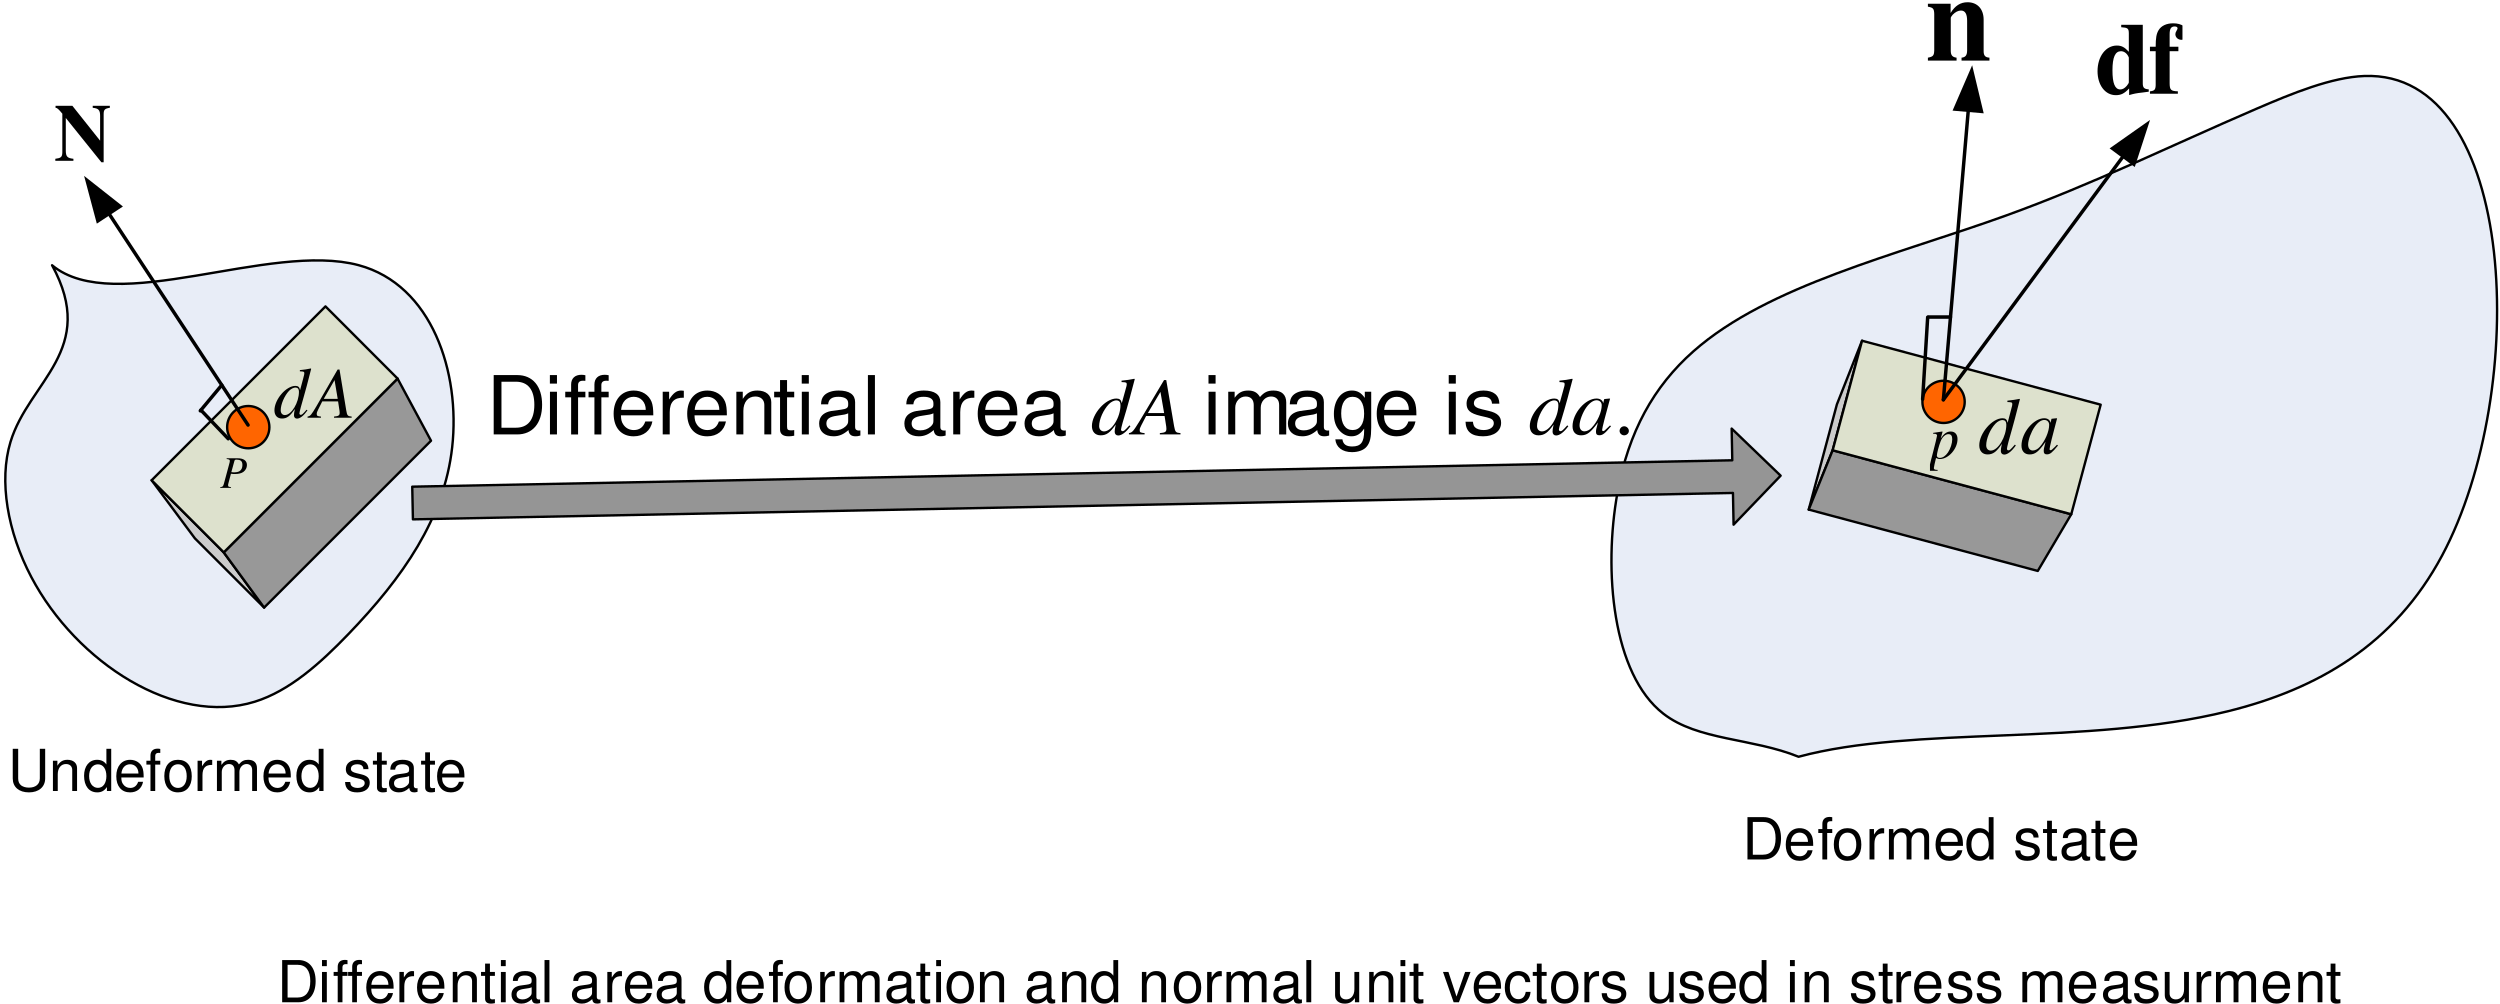 <?xml version="1.0" encoding="UTF-8"?>
<svg width="518" height="208" viewBox="0 0 518 208" xmlns="http://www.w3.org/2000/svg" xmlns:xlink="http://www.w3.org/1999/xlink">
 <defs>
  <g id="glyph-0-0">
   <path d="m1.078 0h3.375c2.219 0 3.578-1.656 3.578-4.391 0-2.719-1.359-4.375-3.578-4.375h-3.375zm1.109-0.984v-6.797h2.078c1.719 0 2.641 1.156 2.641 3.406 0 2.219-0.922 3.391-2.641 3.391z"/>
  </g>
  <g id="glyph-0-1">
   <path d="m6.172-2.812c0-0.969-0.078-1.547-0.25-2.016-0.406-1.031-1.375-1.656-2.547-1.656-1.766 0-2.891 1.328-2.891 3.422 0 2.078 1.078 3.344 2.859 3.344 1.438 0 2.438-0.828 2.703-2.188h-1.016c-0.281 0.828-0.844 1.25-1.656 1.25-0.625 0-1.172-0.281-1.516-0.812-0.234-0.359-0.312-0.719-0.328-1.344zm-4.625-0.828c0.094-1.156 0.797-1.922 1.812-1.922s1.734 0.797 1.734 1.922z"/>
  </g>
  <g id="glyph-0-2">
   <path d="m3.109-6.297h-1.047v-1c0-0.422 0.219-0.625 0.688-0.625h0.359v-0.828c-0.234-0.047-0.359-0.062-0.578-0.062-0.922 0-1.469 0.531-1.469 1.438v1.078h-0.844v0.812h0.844v5.484h1v-5.484h1.047z"/>
  </g>
  <g id="glyph-0-3">
   <path d="m3.266-6.484c-1.781 0-2.828 1.266-2.828 3.375 0 2.141 1.047 3.391 2.844 3.391 1.781 0 2.859-1.266 2.859-3.344 0-2.188-1.047-3.422-2.875-3.422zm0.016 0.922c1.141 0 1.812 0.938 1.812 2.5 0 1.484-0.703 2.406-1.812 2.406s-1.797-0.922-1.797-2.453c0-1.516 0.688-2.453 1.797-2.453z"/>
  </g>
  <g id="glyph-0-4">
   <path d="m0.828-6.297v6.297h1.016v-3.266c0.016-1.516 0.641-2.203 2.016-2.156v-1.031c-0.172-0.016-0.266-0.031-0.375-0.031-0.656 0-1.156 0.391-1.734 1.328v-1.141z"/>
  </g>
  <g id="glyph-0-5">
   <path d="m0.844-6.297v6.297h1.016v-3.953c0-0.922 0.656-1.656 1.469-1.656 0.75 0 1.172 0.453 1.172 1.266v4.344h1.016v-3.953c0-0.922 0.656-1.656 1.469-1.656 0.734 0 1.172 0.469 1.172 1.266v4.344h1.016v-4.734c0-1.125-0.656-1.75-1.828-1.75-0.844 0-1.359 0.25-1.938 0.969-0.375-0.688-0.875-0.969-1.703-0.969-0.844 0-1.406 0.312-1.938 1.062v-0.875z"/>
  </g>
  <g id="glyph-0-6">
   <path d="m5.953-8.766h-1v3.25c-0.422-0.625-1.094-0.969-1.938-0.969-1.625 0-2.703 1.312-2.703 3.312 0 2.141 1.031 3.453 2.75 3.453 0.859 0 1.469-0.328 2-1.109v0.828h0.891zm-2.766 3.219c1.078 0 1.766 0.953 1.766 2.469 0 1.453-0.688 2.422-1.75 2.422-1.109 0-1.844-0.984-1.844-2.453s0.734-2.438 1.828-2.438z"/>
  </g>
  <g id="glyph-0-8">
   <path d="m5.266-4.547c-0.016-1.234-0.828-1.938-2.281-1.938-1.469 0-2.422 0.75-2.422 1.922 0 0.984 0.516 1.453 2 1.812l0.938 0.234c0.703 0.172 0.969 0.422 0.969 0.875 0 0.594-0.578 0.984-1.453 0.984-0.547 0-1-0.156-1.266-0.422-0.156-0.172-0.219-0.359-0.281-0.797h-1.062c0.047 1.453 0.875 2.156 2.516 2.156 1.594 0 2.594-0.781 2.594-2 0-0.938-0.516-1.453-1.781-1.766l-0.953-0.219c-0.812-0.188-1.172-0.453-1.172-0.906 0-0.594 0.516-0.953 1.344-0.953 0.797 0 1.234 0.359 1.266 1.016z"/>
  </g>
  <g id="glyph-0-9">
   <path d="m3.062-6.297h-1.047v-1.734h-1v1.734h-0.844v0.812h0.844v4.766c0 0.641 0.438 1 1.219 1 0.266 0 0.484-0.031 0.828-0.094v-0.844c-0.156 0.047-0.281 0.047-0.484 0.047-0.438 0-0.562-0.109-0.562-0.562v-4.312h1.047z"/>
  </g>
  <g id="glyph-0-10">
   <path d="m6.438-0.594c-0.109 0.031-0.156 0.031-0.219 0.031-0.344 0-0.547-0.188-0.547-0.5v-3.703c0-1.125-0.812-1.719-2.359-1.719-0.938 0-1.672 0.266-2.094 0.734-0.297 0.328-0.406 0.688-0.438 1.312h1.016c0.078-0.766 0.531-1.125 1.469-1.125 0.922 0 1.422 0.344 1.422 0.938v0.266c-0.016 0.438-0.234 0.594-1.047 0.703-1.422 0.172-1.641 0.234-2.031 0.391-0.734 0.312-1.109 0.859-1.109 1.672 0 1.156 0.797 1.875 2.078 1.875 0.797 0 1.422-0.281 2.141-0.938 0.062 0.656 0.375 0.938 1.031 0.938 0.219 0 0.344-0.031 0.688-0.109zm-1.75-1.391c0 0.344-0.109 0.547-0.406 0.812-0.406 0.375-0.906 0.562-1.484 0.562-0.781 0-1.25-0.359-1.25-1 0-0.672 0.438-1 1.516-1.156 1.078-0.141 1.281-0.188 1.625-0.344z"/>
  </g>
  <g id="glyph-1-0">
   <path d="m1.062 0h3.375c2.203 0 3.562-1.656 3.562-4.375s-1.344-4.375-3.562-4.375h-3.375zm1.125-0.984v-6.781h2.062c1.719 0 2.641 1.172 2.641 3.391 0 2.234-0.922 3.391-2.641 3.391z"/>
  </g>
  <g id="glyph-1-1">
   <path d="m1.797-6.281h-1v6.281h1zm0-2.469h-1v1.266h1z"/>
  </g>
  <g id="glyph-1-2">
   <path d="m3.094-6.281h-1.047v-0.984c0-0.422 0.234-0.641 0.703-0.641 0.078 0 0.125 0 0.344 0.016v-0.828c-0.219-0.047-0.359-0.062-0.562-0.062-0.922 0-1.469 0.531-1.469 1.422v1.078h-0.844v0.812h0.844v5.469h0.984v-5.469h1.047z"/>
  </g>
  <g id="glyph-1-3">
   <path d="m6.156-2.812c0-0.953-0.078-1.531-0.25-2-0.406-1.031-1.375-1.656-2.547-1.656-1.75 0-2.875 1.328-2.875 3.406s1.078 3.344 2.859 3.344c1.438 0 2.422-0.828 2.688-2.188h-1.016c-0.281 0.828-0.844 1.266-1.641 1.266-0.641 0-1.172-0.297-1.516-0.828-0.234-0.359-0.328-0.719-0.328-1.344zm-4.609-0.812c0.078-1.156 0.797-1.922 1.797-1.922 1.031 0 1.734 0.797 1.734 1.922z"/>
  </g>
  <g id="glyph-1-4">
   <path d="m0.828-6.281v6.281h1.016v-3.266c0-1.516 0.625-2.188 2.016-2.141v-1.031c-0.172-0.016-0.266-0.031-0.391-0.031-0.656 0-1.141 0.391-1.719 1.328v-1.141z"/>
  </g>
  <g id="glyph-1-5">
   <path d="m0.844-6.281v6.281h1v-3.469c0-1.281 0.672-2.125 1.703-2.125 0.797 0 1.297 0.484 1.297 1.234v4.359h1v-4.75c0-1.047-0.781-1.719-1.984-1.719-0.938 0-1.547 0.359-2.094 1.234v-1.047z"/>
  </g>
  <g id="glyph-1-6">
   <path d="m3.047-6.281h-1.031v-1.734h-1v1.734h-0.844v0.812h0.844v4.75c0 0.641 0.438 1 1.219 1 0.266 0 0.484-0.031 0.812-0.094v-0.828c-0.141 0.031-0.281 0.047-0.484 0.047-0.422 0-0.547-0.125-0.547-0.562v-4.312h1.031z"/>
  </g>
  <g id="glyph-1-7">
   <path d="m6.422-0.594c-0.109 0.031-0.156 0.031-0.219 0.031-0.344 0-0.547-0.188-0.547-0.5v-3.688c0-1.125-0.812-1.719-2.359-1.719-0.922 0-1.656 0.266-2.078 0.734-0.297 0.328-0.422 0.688-0.438 1.312h1c0.094-0.781 0.547-1.125 1.484-1.125 0.906 0 1.406 0.344 1.406 0.938v0.266c-0.016 0.438-0.234 0.594-1.047 0.703-1.422 0.172-1.641 0.219-2.016 0.375-0.734 0.312-1.109 0.859-1.109 1.688 0 1.141 0.797 1.859 2.062 1.859 0.797 0 1.438-0.281 2.141-0.922 0.078 0.641 0.391 0.922 1.031 0.922 0.219 0 0.344-0.031 0.688-0.109zm-1.75-1.391c0 0.344-0.094 0.547-0.406 0.828-0.406 0.359-0.891 0.562-1.484 0.562-0.781 0-1.234-0.375-1.234-1.016 0-0.656 0.438-1 1.516-1.156 1.062-0.141 1.266-0.188 1.609-0.344z"/>
  </g>
  <g id="glyph-1-8">
   <path d="m1.828-8.75h-1.016v8.75h1.016z"/>
  </g>
  <g id="glyph-1-10">
   <path d="m5.938-8.75h-1v3.25c-0.406-0.625-1.078-0.969-1.922-0.969-1.641 0-2.703 1.312-2.703 3.312 0 2.125 1.031 3.438 2.734 3.438 0.859 0 1.469-0.328 2-1.109v0.828h0.891zm-2.75 3.219c1.078 0 1.75 0.953 1.75 2.453 0 1.453-0.688 2.422-1.75 2.422-1.094 0-1.828-0.969-1.828-2.438s0.734-2.438 1.828-2.438z"/>
  </g>
  <g id="glyph-1-11">
   <path d="m3.266-6.469c-1.781 0-2.828 1.266-2.828 3.375 0 2.125 1.047 3.375 2.844 3.375 1.766 0 2.844-1.266 2.844-3.328 0-2.188-1.031-3.422-2.859-3.422zm0.016 0.922c1.125 0 1.797 0.922 1.797 2.484 0 1.484-0.703 2.422-1.797 2.422-1.125 0-1.812-0.938-1.812-2.453 0-1.531 0.688-2.453 1.812-2.453z"/>
  </g>
  <g id="glyph-1-12">
   <path d="m0.844-6.281v6.281h1v-3.953c0-0.906 0.672-1.641 1.484-1.641 0.734 0 1.156 0.453 1.156 1.266v4.328h1.016v-3.953c0-0.906 0.656-1.641 1.469-1.641 0.734 0 1.172 0.469 1.172 1.266v4.328h1v-4.719c0-1.125-0.641-1.75-1.828-1.75-0.828 0-1.344 0.25-1.922 0.953-0.375-0.672-0.875-0.953-1.688-0.953-0.844 0-1.406 0.312-1.938 1.062v-0.875z"/>
  </g>
  <g id="glyph-1-13">
   <path d="m5.781 0v-6.281h-1v3.562c0 1.281-0.672 2.125-1.703 2.125-0.797 0-1.297-0.484-1.297-1.25v-4.438h-1v4.844c0 1.047 0.781 1.719 2 1.719 0.922 0 1.516-0.328 2.109-1.156v0.875z"/>
  </g>
  <g id="glyph-1-14">
   <path d="m3.422 0 2.406-6.281h-1.125l-1.781 5.094-1.672-5.094h-1.125l2.203 6.281z"/>
  </g>
  <g id="glyph-1-15">
   <path d="m5.656-4.172c-0.047-0.609-0.188-1.016-0.422-1.359-0.438-0.594-1.188-0.938-2.062-0.938-1.703 0-2.797 1.344-2.797 3.438 0 2.016 1.078 3.312 2.781 3.312 1.5 0 2.453-0.906 2.562-2.438h-1c-0.172 1-0.688 1.516-1.531 1.516-1.109 0-1.766-0.906-1.766-2.391 0-1.578 0.641-2.516 1.734-2.516 0.844 0 1.375 0.5 1.484 1.375z"/>
  </g>
  <g id="glyph-1-16">
   <path d="m5.25-4.531c0-1.234-0.828-1.938-2.281-1.938s-2.406 0.75-2.406 1.922c0 0.984 0.5 1.453 2 1.812l0.922 0.219c0.703 0.172 0.984 0.422 0.984 0.875 0 0.594-0.594 1-1.469 1-0.547 0-1-0.156-1.25-0.422-0.156-0.188-0.219-0.359-0.281-0.812h-1.062c0.047 1.453 0.859 2.156 2.516 2.156 1.578 0 2.594-0.781 2.594-2 0-0.938-0.531-1.453-1.781-1.75l-0.969-0.234c-0.812-0.188-1.156-0.453-1.156-0.891 0-0.594 0.516-0.953 1.328-0.953s1.234 0.344 1.266 1.016z"/>
  </g>
  <g id="glyph-1-17">
   <path d="m6.625-8.75v6.141c0 1.188-0.859 1.906-2.25 1.906-0.656 0-1.188-0.156-1.609-0.453-0.422-0.344-0.625-0.781-0.625-1.453v-6.141h-1.125v6.141c0 1.781 1.281 2.891 3.359 2.891 2.047 0 3.359-1.141 3.359-2.891v-6.141z"/>
  </g>
  <g id="glyph-2-0">
   <path d="m1.328-5.984c0.531 0.062 0.656 0.141 0.656 0.391 0 0.141-0.031 0.312-0.156 0.75l-1.078 4c-0.172 0.562-0.234 0.625-0.75 0.688v0.156h2.234v-0.156c-0.578-0.078-0.609-0.109-0.609-0.438 0-0.109 0.016-0.172 0.109-0.531l0.484-1.812c0.234 0.047 0.453 0.062 0.828 0.062 0.75 0 1.375-0.156 1.766-0.453 0.453-0.344 0.719-0.859 0.719-1.406 0-0.906-0.688-1.406-1.938-1.406h-2.266zm1.609 0.391c0.062-0.203 0.172-0.266 0.422-0.266 0.359 0 0.703 0.078 0.891 0.219 0.234 0.172 0.344 0.453 0.344 0.906 0 0.609-0.219 1.031-0.625 1.281-0.281 0.156-0.625 0.234-1.203 0.234-0.156 0-0.203 0-0.469-0.047z"/>
  </g>
  <g id="glyph-3-0">
   <path d="m6.875-1.656c-0.812 0.938-0.969 1.062-1.219 1.062-0.141 0-0.266-0.125-0.266-0.297 0-0.25 0.469-2 0.969-3.688 0.344-1.188 0.641-2.281 1.469-5.547l-0.078-0.078c-0.766 0.172-1.297 0.234-2.266 0.344v0.25c0.812 0.031 0.922 0.078 0.922 0.391 0 0.219-0.016 0.25-0.219 1.047l-0.656 2.453c-0.125-0.625-0.391-0.875-0.969-0.875-1.938 0-4.344 2.812-4.344 5.062 0 1.047 0.594 1.703 1.562 1.703 1.016 0 1.672-0.484 2.672-1.984-0.156 0.766-0.188 0.984-0.188 1.328 0 0.406 0.25 0.672 0.625 0.672 0.625 0 1.406-0.609 2.172-1.703zm-2.25-4.594c0.438 0.031 0.672 0.312 0.672 0.859 0 2.266-1.547 4.844-2.922 4.844-0.516 0-0.859-0.391-0.859-0.984 0-1.234 0.75-2.984 1.719-4.031 0.422-0.422 0.969-0.719 1.391-0.688z"/>
  </g>
  <g id="glyph-3-1">
   <path d="m8.375-0.234c-0.844-0.078-0.938-0.203-1.125-1.297l-1.391-8.453h-0.391l-4.312 7.469c-1.172 2-1.312 2.156-1.922 2.281v0.234h2.781v-0.234c-0.75-0.078-0.875-0.156-0.875-0.531 0-0.281 0.047-0.422 0.297-0.922l0.844-1.688h3.281l0.297 1.953c0.016 0.141 0.031 0.266 0.031 0.391 0 0.562-0.219 0.703-1.172 0.797v0.234h3.656zm-5.781-3.672 2.234-3.891 0.656 3.891z"/>
  </g>
  <g id="glyph-4-0">
   <path d="m7.625-1.844c-0.906 1.047-1.078 1.188-1.344 1.188-0.172 0-0.297-0.141-0.297-0.344 0-0.266 0.5-2.219 1.062-4.078 0.375-1.328 0.703-2.531 1.625-6.172l-0.078-0.078c-0.859 0.172-1.453 0.266-2.516 0.375v0.281c0.906 0.031 1.016 0.078 1.016 0.438 0 0.234-0.016 0.281-0.25 1.156l-0.719 2.719c-0.125-0.688-0.422-0.953-1.062-0.953-2.141 0-4.812 3.109-4.812 5.609 0 1.172 0.656 1.891 1.719 1.891 1.125 0 1.859-0.531 2.969-2.203-0.172 0.859-0.219 1.109-0.219 1.484 0 0.453 0.281 0.75 0.703 0.75 0.688 0 1.562-0.688 2.406-1.891zm-2.5-5.094c0.484 0.031 0.734 0.344 0.734 0.953 0 2.516-1.703 5.375-3.219 5.375-0.578 0-0.953-0.438-0.953-1.094 0-1.359 0.812-3.312 1.906-4.469 0.453-0.484 1.062-0.797 1.531-0.766z"/>
  </g>
  <g id="glyph-4-1">
   <path d="m7.641-1.828-0.453 0.469c-0.531 0.531-0.719 0.672-0.859 0.672s-0.234-0.094-0.234-0.203c0-0.344 0.688-3.188 1.469-6.031 0.047-0.156 0.062-0.203 0.094-0.344l-0.109-0.047-1.016 0.109-0.047 0.047-0.172 0.797c-0.141-0.609-0.609-0.953-1.328-0.953-2.188 0-4.703 3.016-4.703 5.656 0 1.156 0.625 1.844 1.672 1.844 1.156 0 1.875-0.547 3.312-2.609-0.344 1.359-0.375 1.5-0.375 1.906 0 0.484 0.203 0.688 0.656 0.688 0.656 0 1.062-0.328 2.297-1.828zm-2.547-5.125c0.562 0.031 0.922 0.438 0.922 1.016 0 1.391-0.844 3.344-1.969 4.578-0.391 0.453-0.953 0.734-1.422 0.734-0.594 0-0.969-0.469-0.969-1.234 0-0.922 0.609-2.609 1.344-3.656 0.656-0.953 1.406-1.484 2.094-1.438z"/>
  </g>
  <g id="glyph-5-0">
   <path d="m0.688-5.078 0.266-0.016c0.281-0.016 0.516 0.156 0.516 0.359 0 0.141-0.422 1.891-0.859 3.562-0.281 1.078-0.531 2.016-0.703 2.812-0.125 0.578-0.297 0.734-0.812 0.75v0.188h2.484v-0.188c-0.562 0-0.781-0.094-0.781-0.375 0-0.172 0.219-1.141 0.453-2.094 0.312 0.172 0.531 0.219 0.797 0.219 1.781 0 3.656-2.109 3.656-4.125 0-0.984-0.531-1.578-1.406-1.578-0.781 0-1.375 0.406-2.078 1.438l0.359-1.266c0.016-0.062 0.016-0.109 0.016-0.109 0-0.031-0.016-0.062-0.047-0.062h-0.016l-1.875 0.281zm3.172 0.062c0.516 0.016 0.75 0.344 0.75 1.062 0 0.859-0.359 1.938-0.875 2.719-0.516 0.75-1.094 1.141-1.734 1.141-0.328 0-0.578-0.203-0.578-0.469 0-0.438 0.422-2.078 0.797-3.016 0.328-0.859 1.031-1.484 1.641-1.438z"/>
  </g>
  <g id="glyph-6-0">
   <path d="m11.125-0.906c-0.938-0.062-1.234-0.344-1.234-1.234v-12.141h-4.469v0.5c1.344 0.094 1.562 0.234 1.578 1.234v3.859c-0.891-0.969-1.516-1.297-2.484-1.297-2.281 0-4 2.25-4 5.312 0 2.891 1.594 4.969 3.781 4.969 1.094 0 1.781-0.344 2.766-1.391v1.375c0.953-0.281 1.484-0.391 2.766-0.531l1.297-0.172zm-4.125-1.453c0 0.125-0.203 0.484-0.453 0.75-0.422 0.484-0.859 0.719-1.312 0.719-1.109 0-1.625-1.25-1.625-3.953 0-2.719 0.562-3.969 1.766-3.969 0.688 0 1.328 0.516 1.625 1.312z"/>
  </g>
  <g id="glyph-6-1">
   <path d="m0.297 0h5.781v-0.5c-1.438-0.047-1.688-0.281-1.703-1.672v-6.641h1.812v-0.922h-1.812v-2.578c0-1.172 0.297-1.625 1.047-1.625 0.375 0 0.594 0.141 0.594 0.391 0 0.109-0.062 0.234-0.188 0.453-0.188 0.312-0.266 0.531-0.266 0.75 0 0.656 0.547 1.172 1.25 1.172 0.766 0 1.297-0.531 1.297-1.312 0-1.25-1.219-2.109-2.984-2.109-1.391 0-2.484 0.5-3.047 1.438-0.438 0.734-0.594 1.594-0.594 3.422h-1.188v0.922h1.188v7.031c-0.031 0.938-0.25 1.188-1.188 1.281z"/>
  </g>
  <g id="glyph-7-0">
   <path d="m1.547 0h4.875c3.188 0 5.156-2.328 5.156-6.156 0-3.812-1.938-6.141-5.156-6.141h-4.875zm1.609-1.391v-9.531h2.984c2.5 0 3.828 1.641 3.828 4.781 0 3.125-1.328 4.75-3.828 4.75z"/>
  </g>
  <g id="glyph-7-1">
   <path d="m2.609-8.844h-1.453v8.844h1.453zm0-3.453h-1.469v1.766h1.469z"/>
  </g>
  <g id="glyph-7-2">
   <path d="m4.484-8.844h-1.516v-1.375c0-0.594 0.328-0.906 1-0.906 0.125 0 0.188 0 0.516 0.016v-1.156c-0.328-0.062-0.531-0.094-0.828-0.094-1.328 0-2.125 0.75-2.125 2.016v1.5h-1.219v1.156h1.219v7.688h1.438v-7.688h1.516z"/>
  </g>
  <g id="glyph-7-3">
   <path d="m8.906-3.953c0-1.344-0.109-2.156-0.359-2.812-0.594-1.453-1.984-2.328-3.688-2.328-2.531 0-4.172 1.875-4.172 4.797 0 2.906 1.562 4.688 4.141 4.688 2.078 0 3.516-1.156 3.891-3.078h-1.469c-0.391 1.172-1.203 1.781-2.375 1.781-0.922 0-1.703-0.406-2.188-1.156-0.344-0.5-0.469-1.016-0.484-1.891zm-6.672-1.141c0.125-1.641 1.156-2.703 2.609-2.703 1.469 0 2.5 1.109 2.5 2.703z"/>
  </g>
  <g id="glyph-7-4">
   <path d="m1.203-8.844v8.844h1.453v-4.594c0.016-2.125 0.922-3.062 2.922-3.016v-1.438c-0.25-0.031-0.391-0.047-0.562-0.047-0.938 0-1.641 0.531-2.484 1.859v-1.609z"/>
  </g>
  <g id="glyph-7-5">
   <path d="m1.219-8.844v8.844h1.453v-4.875c0-1.812 0.969-2.984 2.469-2.984 1.141 0 1.875 0.672 1.875 1.734v6.125h1.438v-6.688c0-1.469-1.125-2.406-2.875-2.406-1.359 0-2.234 0.5-3.031 1.734v-1.484z"/>
  </g>
  <g id="glyph-7-6">
   <path d="m4.406-8.844h-1.484v-2.422h-1.453v2.422h-1.219v1.156h1.219v6.672c0 0.922 0.625 1.406 1.766 1.406 0.375 0 0.688-0.031 1.172-0.125v-1.172c-0.203 0.047-0.391 0.062-0.688 0.062-0.625 0-0.797-0.172-0.797-0.797v-6.047h1.484z"/>
  </g>
  <g id="glyph-7-7">
   <path d="m9.281-0.828c-0.156 0.031-0.219 0.031-0.312 0.031-0.5 0-0.781-0.25-0.781-0.688v-5.203c0-1.562-1.172-2.406-3.406-2.406-1.344 0-2.406 0.375-3.031 1.031-0.406 0.453-0.594 0.953-0.625 1.828h1.469c0.109-1.078 0.781-1.562 2.125-1.562 1.328 0 2.031 0.469 2.031 1.312v0.375c-0.016 0.609-0.328 0.828-1.5 0.984-2.062 0.25-2.375 0.312-2.922 0.531-1.062 0.438-1.594 1.219-1.594 2.359 0 1.609 1.141 2.625 2.984 2.625 1.141 0 2.062-0.391 3.094-1.297 0.094 0.906 0.547 1.297 1.484 1.297 0.312 0 0.5-0.031 0.984-0.156zm-2.531-1.953c0 0.469-0.141 0.75-0.562 1.141-0.594 0.531-1.312 0.797-2.156 0.797-1.125 0-1.797-0.516-1.797-1.422 0-0.922 0.625-1.391 2.188-1.609 1.547-0.203 1.844-0.281 2.328-0.5z"/>
  </g>
  <g id="glyph-7-8">
   <path d="m2.641-12.297h-1.453v12.297h1.453z"/>
  </g>
  <g id="glyph-7-9">
   <path d="m1.219-8.844v8.844h1.453v-5.547c0-1.281 0.953-2.312 2.141-2.312 1.078 0 1.688 0.641 1.688 1.766v6.094h1.453v-5.547c0-1.281 0.953-2.312 2.125-2.312 1.062 0 1.688 0.656 1.688 1.766v6.094h1.469v-6.625c0-1.594-0.938-2.469-2.641-2.469-1.219 0-1.953 0.359-2.797 1.344-0.547-0.938-1.266-1.344-2.453-1.344-1.219 0-2.031 0.438-2.797 1.5v-1.25z"/>
  </g>
  <g id="glyph-7-10">
   <path d="m7.016-8.844v1.281c-0.734-1.062-1.531-1.531-2.672-1.531-2.203 0-3.734 1.984-3.734 4.828 0 1.484 0.359 2.562 1.141 3.453 0.688 0.781 1.547 1.203 2.484 1.203 1.094 0 1.875-0.469 2.641-1.594v0.453c0 2.375-0.672 3.25-2.484 3.25-1.234 0-1.875-0.469-2.016-1.484h-1.469c0.141 1.641 1.469 2.656 3.453 2.656 1.328 0 2.453-0.422 3.031-1.125 0.703-0.828 0.953-1.922 0.953-4v-7.391zm-2.531 1.047c1.516 0 2.391 1.25 2.391 3.5 0 2.141-0.891 3.391-2.391 3.391s-2.359-1.266-2.359-3.453c0-2.156 0.859-3.438 2.359-3.438z"/>
  </g>
  <g id="glyph-7-11">
   <path d="m7.609-6.375c-0.016-1.734-1.203-2.719-3.297-2.719-2.125 0-3.5 1.062-3.5 2.703 0 1.375 0.734 2.031 2.891 2.547l1.344 0.312c1.016 0.234 1.406 0.594 1.406 1.219 0 0.844-0.844 1.406-2.109 1.406-0.781 0-1.438-0.219-1.812-0.594-0.219-0.25-0.328-0.516-0.406-1.125h-1.531c0.062 2.031 1.25 3.016 3.625 3.016 2.297 0 3.75-1.094 3.75-2.797 0-1.328-0.766-2.047-2.562-2.469l-1.391-0.328c-1.188-0.266-1.688-0.641-1.688-1.266 0-0.828 0.75-1.328 1.922-1.328s1.797 0.484 1.828 1.422z"/>
  </g>
  <g id="glyph-8-0">
   <path d="m8.031-1.875c-0.953 1.062-1.125 1.203-1.422 1.203-0.172 0-0.312-0.141-0.312-0.344 0-0.266 0.547-2.266 1.141-4.141 0.391-1.359 0.734-2.594 1.703-6.281l-0.078-0.094c-0.906 0.188-1.531 0.281-2.656 0.391v0.297c0.953 0.031 1.078 0.078 1.078 0.438 0 0.234-0.016 0.281-0.266 1.172l-0.766 2.766c-0.141-0.703-0.453-0.969-1.125-0.969-2.25 0-5.062 3.172-5.062 5.703 0 1.188 0.688 1.922 1.812 1.922 1.188 0 1.953-0.547 3.125-2.234-0.188 0.859-0.219 1.125-0.219 1.5 0 0.469 0.297 0.766 0.734 0.766 0.719 0 1.641-0.688 2.531-1.922zm-2.625-5.172c0.516 0.031 0.781 0.344 0.781 0.953 0 2.562-1.812 5.469-3.406 5.469-0.609 0-1.016-0.438-1.016-1.109 0-1.391 0.875-3.359 2.016-4.547 0.484-0.484 1.125-0.812 1.625-0.766z"/>
  </g>
  <g id="glyph-8-1">
   <path d="m9.797-0.266c-1-0.094-1.094-0.219-1.328-1.453l-1.625-9.547h-0.453l-5.031 8.438c-1.375 2.234-1.547 2.422-2.25 2.562v0.266h3.25v-0.266c-0.891-0.094-1.016-0.172-1.016-0.594 0-0.328 0.047-0.469 0.344-1.047l0.984-1.906h3.828l0.344 2.203c0.016 0.156 0.031 0.312 0.031 0.438 0 0.656-0.25 0.797-1.359 0.906v0.266h4.281zm-6.766-4.156 2.609-4.391 0.766 4.391z"/>
  </g>
  <g id="glyph-8-2">
   <path d="m8.062-1.859-0.5 0.469c-0.547 0.547-0.734 0.703-0.891 0.703-0.141 0-0.25-0.109-0.25-0.219 0-0.344 0.734-3.25 1.547-6.125 0.047-0.172 0.062-0.203 0.109-0.359l-0.125-0.047-1.062 0.109-0.047 0.062-0.188 0.797c-0.141-0.625-0.656-0.969-1.391-0.969-2.312 0-4.969 3.062-4.969 5.75 0 1.188 0.656 1.875 1.766 1.875 1.219 0 1.969-0.562 3.5-2.656-0.375 1.391-0.406 1.531-0.406 1.953 0 0.484 0.203 0.688 0.688 0.688 0.703 0 1.125-0.328 2.422-1.859zm-2.703-5.219c0.594 0.047 0.984 0.453 0.984 1.031 0 1.422-0.891 3.422-2.078 4.656-0.406 0.469-1 0.75-1.5 0.75-0.625 0-1.016-0.469-1.016-1.25 0-0.938 0.641-2.656 1.406-3.719 0.703-0.969 1.5-1.516 2.203-1.469z"/>
  </g>
  <g id="glyph-9-0">
   <path d="m2.172-1.688c-0.516 0-0.953 0.422-0.953 0.969 0 0.484 0.438 0.906 0.938 0.906 0.531 0 0.984-0.406 0.984-0.906 0-0.531-0.453-0.969-0.969-0.969z"/>
  </g>
  <g id="glyph-10-0">
   <path d="m13.266-0.609c-0.906-0.062-1.219-0.438-1.203-1.469v-6.406c0-2.203-1.297-3.609-3.328-3.609-1.469 0-2.609 0.719-3.516 2.234v-1.922h-4.703v0.609c1.078 0.188 1.281 0.406 1.312 1.516v7.516c-0.031 1.094-0.234 1.328-1.312 1.531v0.609h5.938v-0.609c-0.891-0.109-1.203-0.516-1.203-1.469v-6.812c0-0.078 0.172-0.359 0.406-0.625 0.547-0.562 1.141-0.859 1.703-0.859 0.859 0 1.281 0.688 1.281 2.125v6.172c-0.016 0.984-0.344 1.391-1.156 1.469v0.609h5.781z"/>
  </g>
  <g id="glyph-11-0">
   <path d="m0.266 0h3.75v-0.422c-1.266-0.141-1.562-0.453-1.578-1.672v-6.781l7.375 9.172h0.469v-9.938c0-0.953 0.219-1.188 1.281-1.344v-0.422h-3.547v0.422c1.203 0.109 1.531 0.469 1.531 1.672v5.141l-5.75-7.234h-3.484v0.422c0.328 0 0.609 0.25 1.406 1.219v8c-0.016 0.984-0.281 1.203-1.453 1.344z"/>
  </g>
  <clipPath id="clip-0">
   <path d="m45.637 94h5.832v8h-5.832z"/>
  </clipPath>
  <clipPath id="clip-1">
   <path d="m56.648 76h16.352v11h-16.352z"/>
  </clipPath>
  <clipPath id="clip-2">
   <path d="m399.89 89h6.109v9h-6.109z"/>
  </clipPath>
  <clipPath id="clip-3">
   <path d="m434.09 4h18.117v16h-18.117z"/>
  </clipPath>
  <clipPath id="clip-4">
   <path d="m399 0h13.328v13h-13.328z"/>
  </clipPath>
  <clipPath id="clip-5">
   <path d="m11.195 21h11.805v13h-11.805z"/>
  </clipPath>
  <clipPath id="clip-6">
   <rect width="518" height="208"/>
  </clipPath>
  <g id="source-5" clip-path="url(#clip-6)">
   <path transform="matrix(1 0 0 -1 -42.074 821)" d="m414.74 664.2c-9.629 3.902-20.848 3.332-28.039 8.941-10.52 8.188-12.43 29.59-9.48 45.82 2.281 12.52 7.461 21.949 15.742 29.258 15.551 13.711 42.051 19.93 64.699 28.102 18.039 6.508 33.641 14.25 51.828 22.09 7.621 3.289 15.711 6.59 22.473 6.84 31.801 1.191 34.41-65.051 16.121-99.34-9.883-18.531-25.871-27.73-44.453-32.301-29.258-7.211-64.949-2.949-88.891-9.41zm0 0" fill="#e8edf7" fill-rule="evenodd" stroke="#000" stroke-linecap="round" stroke-linejoin="round" stroke-miterlimit="10" stroke-width=".5"/>
   <path transform="matrix(1 0 0 -1 -42.074 821)" d="m52.863 766.04c12.973-10.777 45.09 4.961 63.527 0.012 15.211-4.09 21.098-22.25 19.379-37.691-1.641-14.781-10.25-27.059-21.531-38.77-5.727-5.949-12.148-11.75-19.379-13.988-16.379-5.102-36.926 8.039-46.301 25.84-4.914 9.32-6.762 19.918-4.309 27.988 3.836 12.621 18.18 19.07 8.613 36.609zm0 0" fill="#e8edf7" fill-rule="evenodd" stroke="#000" stroke-linecap="round" stroke-linejoin="round" stroke-miterlimit="10" stroke-width=".5"/>
   <g>
    <use x="360.996" y="178.08" xlink:href="#glyph-0-0"/>
    <use x="369.522" y="178.08" xlink:href="#glyph-0-1"/>
    <use x="376.532" y="178.08" xlink:href="#glyph-0-2"/>
    <use x="379.527" y="178.08" xlink:href="#glyph-0-3"/>
    <use x="386.537" y="178.08" xlink:href="#glyph-0-4"/>
    <use x="390.541" y="178.08" xlink:href="#glyph-0-5"/>
    <use x="400.558" y="178.08" xlink:href="#glyph-0-1"/>
    <use x="407.112" y="178.08" xlink:href="#glyph-0-6"/>
    <use x="413.641" y="178.08" xlink:href="#glyph-0-7"/>
    <use x="417.129" y="178.08" xlink:href="#glyph-0-8"/>
    <use x="423.141" y="178.08" xlink:href="#glyph-0-9"/>
    <use x="426.64" y="178.08" xlink:href="#glyph-0-10"/>
    <use x="433.17" y="178.08" xlink:href="#glyph-0-9"/>
    <use x="436.657" y="178.08" xlink:href="#glyph-0-1"/>
    <use x="57.401" y="207.67" xlink:href="#glyph-1-0"/>
    <use x="65.921" y="207.67" xlink:href="#glyph-1-1"/>
    <use x="68.909" y="207.67" xlink:href="#glyph-1-2"/>
    <use x="71.909" y="207.67" xlink:href="#glyph-1-2"/>
    <use x="75.401" y="207.67" xlink:href="#glyph-1-3"/>
    <use x="81.929" y="207.67" xlink:href="#glyph-1-4"/>
    <use x="85.925" y="207.67" xlink:href="#glyph-1-3"/>
    <use x="92.969" y="207.67" xlink:href="#glyph-1-5"/>
    <use x="99.497" y="207.67" xlink:href="#glyph-1-6"/>
    <use x="102.989" y="207.67" xlink:href="#glyph-1-1"/>
    <use x="105.485" y="207.67" xlink:href="#glyph-1-7"/>
    <use x="112.013" y="207.67" xlink:href="#glyph-1-8"/>
    <use x="118.001" y="207.67" xlink:href="#glyph-1-7"/>
    <use x="125.009" y="207.67" xlink:href="#glyph-1-4"/>
    <use x="129.005" y="207.67" xlink:href="#glyph-1-3"/>
    <use x="135.557" y="207.67" xlink:href="#glyph-1-7"/>
    <use x="142.085" y="207.67" xlink:href="#glyph-1-9"/>
    <use x="145.577" y="207.67" xlink:href="#glyph-1-10"/>
    <use x="152.105" y="207.67" xlink:href="#glyph-1-3"/>
    <use x="159.113" y="207.67" xlink:href="#glyph-1-2"/>
    <use x="162.113" y="207.67" xlink:href="#glyph-1-11"/>
    <use x="169.121" y="207.67" xlink:href="#glyph-1-4"/>
    <use x="173.117" y="207.67" xlink:href="#glyph-1-12"/>
    <use x="183.161" y="207.67" xlink:href="#glyph-1-7"/>
    <use x="189.689" y="207.67" xlink:href="#glyph-1-6"/>
    <use x="193.181" y="207.67" xlink:href="#glyph-1-1"/>
    <use x="195.677" y="207.67" xlink:href="#glyph-1-11"/>
    <use x="202.205" y="207.67" xlink:href="#glyph-1-5"/>
    <use x="209.213" y="207.67" xlink:href="#glyph-1-9"/>
    <use x="212.213" y="207.67" xlink:href="#glyph-1-7"/>
    <use x="219.221" y="207.67" xlink:href="#glyph-1-5"/>
    <use x="225.749" y="207.67" xlink:href="#glyph-1-10"/>
    <use x="232.757" y="207.67" xlink:href="#glyph-1-9"/>
    <use x="235.757" y="207.67" xlink:href="#glyph-1-5"/>
    <use x="242.765" y="207.67" xlink:href="#glyph-1-11"/>
    <use x="249.293" y="207.67" xlink:href="#glyph-1-4"/>
    <use x="253.289" y="207.67" xlink:href="#glyph-1-12"/>
    <use x="263.333" y="207.67" xlink:href="#glyph-1-7"/>
    <use x="269.861" y="207.67" xlink:href="#glyph-1-8"/>
    <use x="272.849" y="207.67" xlink:href="#glyph-1-9"/>
    <use x="275.849" y="207.67" xlink:href="#glyph-1-13"/>
    <use x="282.857" y="207.67" xlink:href="#glyph-1-5"/>
    <use x="289.385" y="207.67" xlink:href="#glyph-1-1"/>
    <use x="291.881" y="207.67" xlink:href="#glyph-1-6"/>
    <use x="295.373" y="207.67" xlink:href="#glyph-1-9"/>
    <use x="298.865" y="207.67" xlink:href="#glyph-1-14"/>
    <use x="304.865" y="207.67" xlink:href="#glyph-1-3"/>
    <use x="311.417" y="207.67" xlink:href="#glyph-1-15"/>
    <use x="317.417" y="207.67" xlink:href="#glyph-1-6"/>
    <use x="320.933" y="207.67" xlink:href="#glyph-1-11"/>
    <use x="327.461" y="207.67" xlink:href="#glyph-1-4"/>
    <use x="331.457" y="207.67" xlink:href="#glyph-1-16"/>
    <use x="337.505" y="207.67" xlink:href="#glyph-1-9"/>
    <use x="340.997" y="207.67" xlink:href="#glyph-1-13"/>
    <use x="347.525" y="207.67" xlink:href="#glyph-1-16"/>
    <use x="353.525" y="207.67" xlink:href="#glyph-1-3"/>
    <use x="360.077" y="207.67" xlink:href="#glyph-1-10"/>
    <use x="367.085" y="207.67" xlink:href="#glyph-1-9"/>
    <use x="370.085" y="207.67" xlink:href="#glyph-1-1"/>
    <use x="373.073" y="207.67" xlink:href="#glyph-1-5"/>
    <use x="379.601" y="207.67" xlink:href="#glyph-1-9"/>
    <use x="383.093" y="207.67" xlink:href="#glyph-1-16"/>
    <use x="389.093" y="207.67" xlink:href="#glyph-1-6"/>
    <use x="392.117" y="207.67" xlink:href="#glyph-1-4"/>
    <use x="396.113" y="207.67" xlink:href="#glyph-1-3"/>
    <use x="403.157" y="207.67" xlink:href="#glyph-1-16"/>
    <use x="409.157" y="207.67" xlink:href="#glyph-1-16"/>
    <use x="415.193" y="207.67" xlink:href="#glyph-1-9"/>
    <use x="418.193" y="207.67" xlink:href="#glyph-1-12"/>
    <use x="428.189" y="207.67" xlink:href="#glyph-1-3"/>
    <use x="435.233" y="207.67" xlink:href="#glyph-1-7"/>
    <use x="441.761" y="207.67" xlink:href="#glyph-1-16"/>
    <use x="447.761" y="207.67" xlink:href="#glyph-1-13"/>
    <use x="454.313" y="207.67" xlink:href="#glyph-1-4"/>
    <use x="458.309" y="207.67" xlink:href="#glyph-1-12"/>
    <use x="468.353" y="207.67" xlink:href="#glyph-1-3"/>
    <use x="475.361" y="207.67" xlink:href="#glyph-1-5"/>
    <use x="481.889" y="207.67" xlink:href="#glyph-1-6"/>
   </g>
   <path transform="matrix(1 0 0 -1 -42.074 821)" d="m73.492 721.49 14.941-14.938 8.367-11.441-14.344 14.34zm0 0" fill="#cbcbcb" fill-rule="evenodd" stroke="#000" stroke-linecap="round" stroke-linejoin="round" stroke-miterlimit="10" stroke-width=".5"/>
   <path transform="matrix(1 0 0 -1 -42.074 821)" d="m88.433 706.55 36.016 36.008 6.93-12.879-34.578-34.57zm0 0" fill="#989898" fill-rule="evenodd" stroke="#000" stroke-linecap="round" stroke-linejoin="round" stroke-miterlimit="10" stroke-width=".5"/>
   <path transform="matrix(1 0 0 -1 -42.074 821)" d="m88.433 706.55 36.016 36.008-14.938 14.953-36.02-36.023zm0 0" fill="#dde1cd" fill-rule="evenodd" stroke="#000" stroke-linecap="round" stroke-linejoin="round" stroke-miterlimit="10" stroke-width=".5"/>
   <path transform="matrix(1 0 0 -1 -42.074 821)" d="m88.023 741.21-4.445-5.332" fill="none" stroke="#000" stroke-linecap="round" stroke-linejoin="round" stroke-miterlimit="10" stroke-width=".72"/>
   <path transform="matrix(1 0 0 -1 -42.074 821)" d="m83.699 736.03 5.668-5.941" fill="none" stroke="#000" stroke-linecap="round" stroke-linejoin="round" stroke-miterlimit="10" stroke-width=".72"/>
   <path transform="matrix(1 0 0 -1 -42.074 821)" d="m97.89 732.49c0 2.422-1.957 4.383-4.375 4.383s-4.379-1.961-4.379-4.383c0-2.418 1.961-4.379 4.379-4.379s4.375 1.961 4.375 4.379zm0 0" fill="#ff6500" fill-rule="evenodd" stroke="#000" stroke-linecap="round" stroke-linejoin="round" stroke-miterlimit="10" stroke-width=".5"/>
   <path transform="matrix(1 0 0 -1 -42.074 821)" d="m93.469 732.93-29.074 44.191" fill="none" stroke="#000" stroke-linecap="round" stroke-linejoin="round" stroke-miterlimit="10" stroke-width=".72"/>
   <path d="m20.062 46.34-2.637-9.898 8.047 6.34z" fill-rule="evenodd"/>
   <g clip-path="url(#clip-0)">
    <g>
     <use x="45.635" y="101.091" xlink:href="#glyph-2-0"/>
    </g>
   </g>
   <g clip-path="url(#clip-1)">
    <g>
     <use x="56.647" y="86.549" xlink:href="#glyph-3-0"/>
     <use x="64.49" y="86.549" xlink:href="#glyph-3-1"/>
    </g>
   </g>
   <path transform="matrix(1 0 0 -1 -42.074 821)" d="m427.89 750.4-6.09-22.699-4.961-12.289 5.84 21.801zm0 0" fill="#cbcbcb" fill-rule="evenodd" stroke="#000" stroke-linecap="round" stroke-linejoin="round" stroke-miterlimit="10" stroke-width=".5"/>
   <path transform="matrix(1 0 0 -1 -42.074 821)" d="m421.8 727.7 49.438-13.25-6.938-11.75-47.461 12.711zm0 0" fill="#989898" fill-rule="evenodd" stroke="#000" stroke-linecap="round" stroke-linejoin="round" stroke-miterlimit="10" stroke-width=".5"/>
   <path transform="matrix(1 0 0 -1 -42.074 821)" d="m421.8 727.7 49.438-13.25 6.094 22.699-49.441 13.25zm0 0" fill="#dde1cd" fill-rule="evenodd" stroke="#000" stroke-linecap="round" stroke-linejoin="round" stroke-miterlimit="10" stroke-width=".5"/>
   <path transform="matrix(1 0 0 -1 -42.074 821)" d="m446.21 755.31h-4.57" fill="none" stroke="#000" stroke-linecap="round" stroke-linejoin="round" stroke-miterlimit="10" stroke-width=".72"/>
   <path transform="matrix(1 0 0 -1 -42.074 821)" d="m449.16 737.74c0 2.41-1.961 4.371-4.379 4.371-2.422 0-4.383-1.961-4.383-4.371 0-2.418 1.961-4.379 4.383-4.379 2.418 0 4.379 1.961 4.379 4.379zm0 0" fill="#ff6500" fill-rule="evenodd" stroke="#000" stroke-linecap="round" stroke-linejoin="round" stroke-miterlimit="10" stroke-width=".5"/>
   <path transform="matrix(1 0 0 -1 -42.074 821)" d="m444.74 738.17 37.531 50.809" fill="none" stroke="#000" stroke-linecap="round" stroke-linejoin="round" stroke-miterlimit="10" stroke-width=".72"/>
   <path d="m437.11 30.75 8.379-5.898-3.168 9.75z" fill-rule="evenodd"/>
   <path transform="matrix(1 0 0 -1 -42.074 821)" d="m444.74 738.17 5.203 60.438" fill="none" stroke="#000" stroke-linecap="round" stroke-linejoin="round" stroke-miterlimit="10" stroke-width=".72"/>
   <path d="m404.57 22.922 4.062-9.402 2.391 9.961z" fill-rule="evenodd"/>
   <g>
    <use x="409.854" y="93.972" xlink:href="#glyph-4-0"/>
    <use x="418.57" y="93.972" xlink:href="#glyph-4-1"/>
   </g>
   <g clip-path="url(#clip-2)">
    <g>
     <use x="399.891" y="94.973" xlink:href="#glyph-5-0"/>
    </g>
   </g>
   <g clip-path="url(#clip-3)">
    <g>
     <use x="434.093" y="19.422" xlink:href="#glyph-6-0"/>
     <use x="445.173" y="19.422" xlink:href="#glyph-6-1"/>
    </g>
   </g>
   <g>
    <use x="1.626" y="163.9" xlink:href="#glyph-1-17"/>
    <use x="10.122" y="163.9" xlink:href="#glyph-1-5"/>
    <use x="17.106" y="163.9" xlink:href="#glyph-1-10"/>
    <use x="23.61" y="163.9" xlink:href="#glyph-1-3"/>
    <use x="30.114" y="163.9" xlink:href="#glyph-1-2"/>
    <use x="33.606" y="163.9" xlink:href="#glyph-1-11"/>
    <use x="40.11" y="163.9" xlink:href="#glyph-1-4"/>
    <use x="44.106" y="163.9" xlink:href="#glyph-1-12"/>
    <use x="54.102" y="163.9" xlink:href="#glyph-1-3"/>
    <use x="61.098" y="163.9" xlink:href="#glyph-1-10"/>
    <use x="67.602" y="163.9" xlink:href="#glyph-1-9"/>
    <use x="71.094" y="163.9" xlink:href="#glyph-1-16"/>
    <use x="77.094" y="163.9" xlink:href="#glyph-1-6"/>
    <use x="80.094" y="163.9" xlink:href="#glyph-1-7"/>
    <use x="87.078" y="163.9" xlink:href="#glyph-1-6"/>
    <use x="90.078" y="163.9" xlink:href="#glyph-1-3"/>
   </g>
   <path transform="matrix(1 0 0 -1 -42.074 821)" d="m411.02 722.44-10.148 9.758 0.129-6.57-273.51-5.469 0.141-6.769 273.51 5.469 0.129-6.57zm0 0" fill="#959595" fill-rule="evenodd" stroke="#000" stroke-linecap="round" stroke-linejoin="round" stroke-miterlimit="10" stroke-width=".5"/>
   <g>
    <use x="100.747" y="90.013" xlink:href="#glyph-7-0"/>
    <use x="112.795" y="90.013" xlink:href="#glyph-7-1"/>
    <use x="116.806" y="90.013" xlink:href="#glyph-7-2"/>
    <use x="121.632" y="90.013" xlink:href="#glyph-7-2"/>
    <use x="126.458" y="90.013" xlink:href="#glyph-7-3"/>
    <use x="136.111" y="90.013" xlink:href="#glyph-7-4"/>
    <use x="141.701" y="90.013" xlink:href="#glyph-7-3"/>
    <use x="151.353" y="90.013" xlink:href="#glyph-7-5"/>
    <use x="160.155" y="90.013" xlink:href="#glyph-7-6"/>
    <use x="164.981" y="90.013" xlink:href="#glyph-7-1"/>
    <use x="168.991" y="90.013" xlink:href="#glyph-7-7"/>
    <use x="178.644" y="90.013" xlink:href="#glyph-7-8"/>
    <use x="186.652" y="90.013" xlink:href="#glyph-7-7"/>
    <use x="196.305" y="90.013" xlink:href="#glyph-7-4"/>
    <use x="201.895" y="90.013" xlink:href="#glyph-7-3"/>
    <use x="211.547" y="90.013" xlink:href="#glyph-7-7"/>
    <use x="225.978" y="90.013" xlink:href="#glyph-8-0"/>
    <use x="234.804" y="90.013" xlink:href="#glyph-8-1"/>
    <use x="249.261" y="90.013" xlink:href="#glyph-7-1"/>
    <use x="253.271" y="90.013" xlink:href="#glyph-7-9"/>
    <use x="266.118" y="90.013" xlink:href="#glyph-7-7"/>
    <use x="275.771" y="90.013" xlink:href="#glyph-7-10"/>
    <use x="284.572" y="90.013" xlink:href="#glyph-7-3"/>
    <use x="299.036" y="90.013" xlink:href="#glyph-7-1"/>
    <use x="303.061" y="90.013" xlink:href="#glyph-7-11"/>
    <use x="316.708" y="90.013" xlink:href="#glyph-8-0"/>
    <use x="325.534" y="90.013" xlink:href="#glyph-8-2"/>
    <use x="334.359" y="90.013" xlink:href="#glyph-9-0"/>
   </g>
   <path transform="matrix(1 0 0 -1 -42.074 821)" d="m441.49 755.27-1.047-16.98" fill="none" stroke="#000" stroke-linecap="round" stroke-linejoin="round" stroke-miterlimit="10" stroke-width=".72"/>
   <g clip-path="url(#clip-4)">
    <g>
     <use x="398.947" y="12.558" xlink:href="#glyph-10-0"/>
    </g>
   </g>
   <g clip-path="url(#clip-5)">
    <g>
     <use x="11.195" y="33.323" xlink:href="#glyph-11-0"/>
    </g>
   </g>
  </g>
 </defs>
 <rect x="-51.8" y="-20.8" width="621.6" height="249.6" fill="#fff"/>
 <rect x="-51.8" y="-20.8" width="621.6" height="249.6" fill="#fff"/>
 <use xlink:href="#source-5"/>
</svg>
